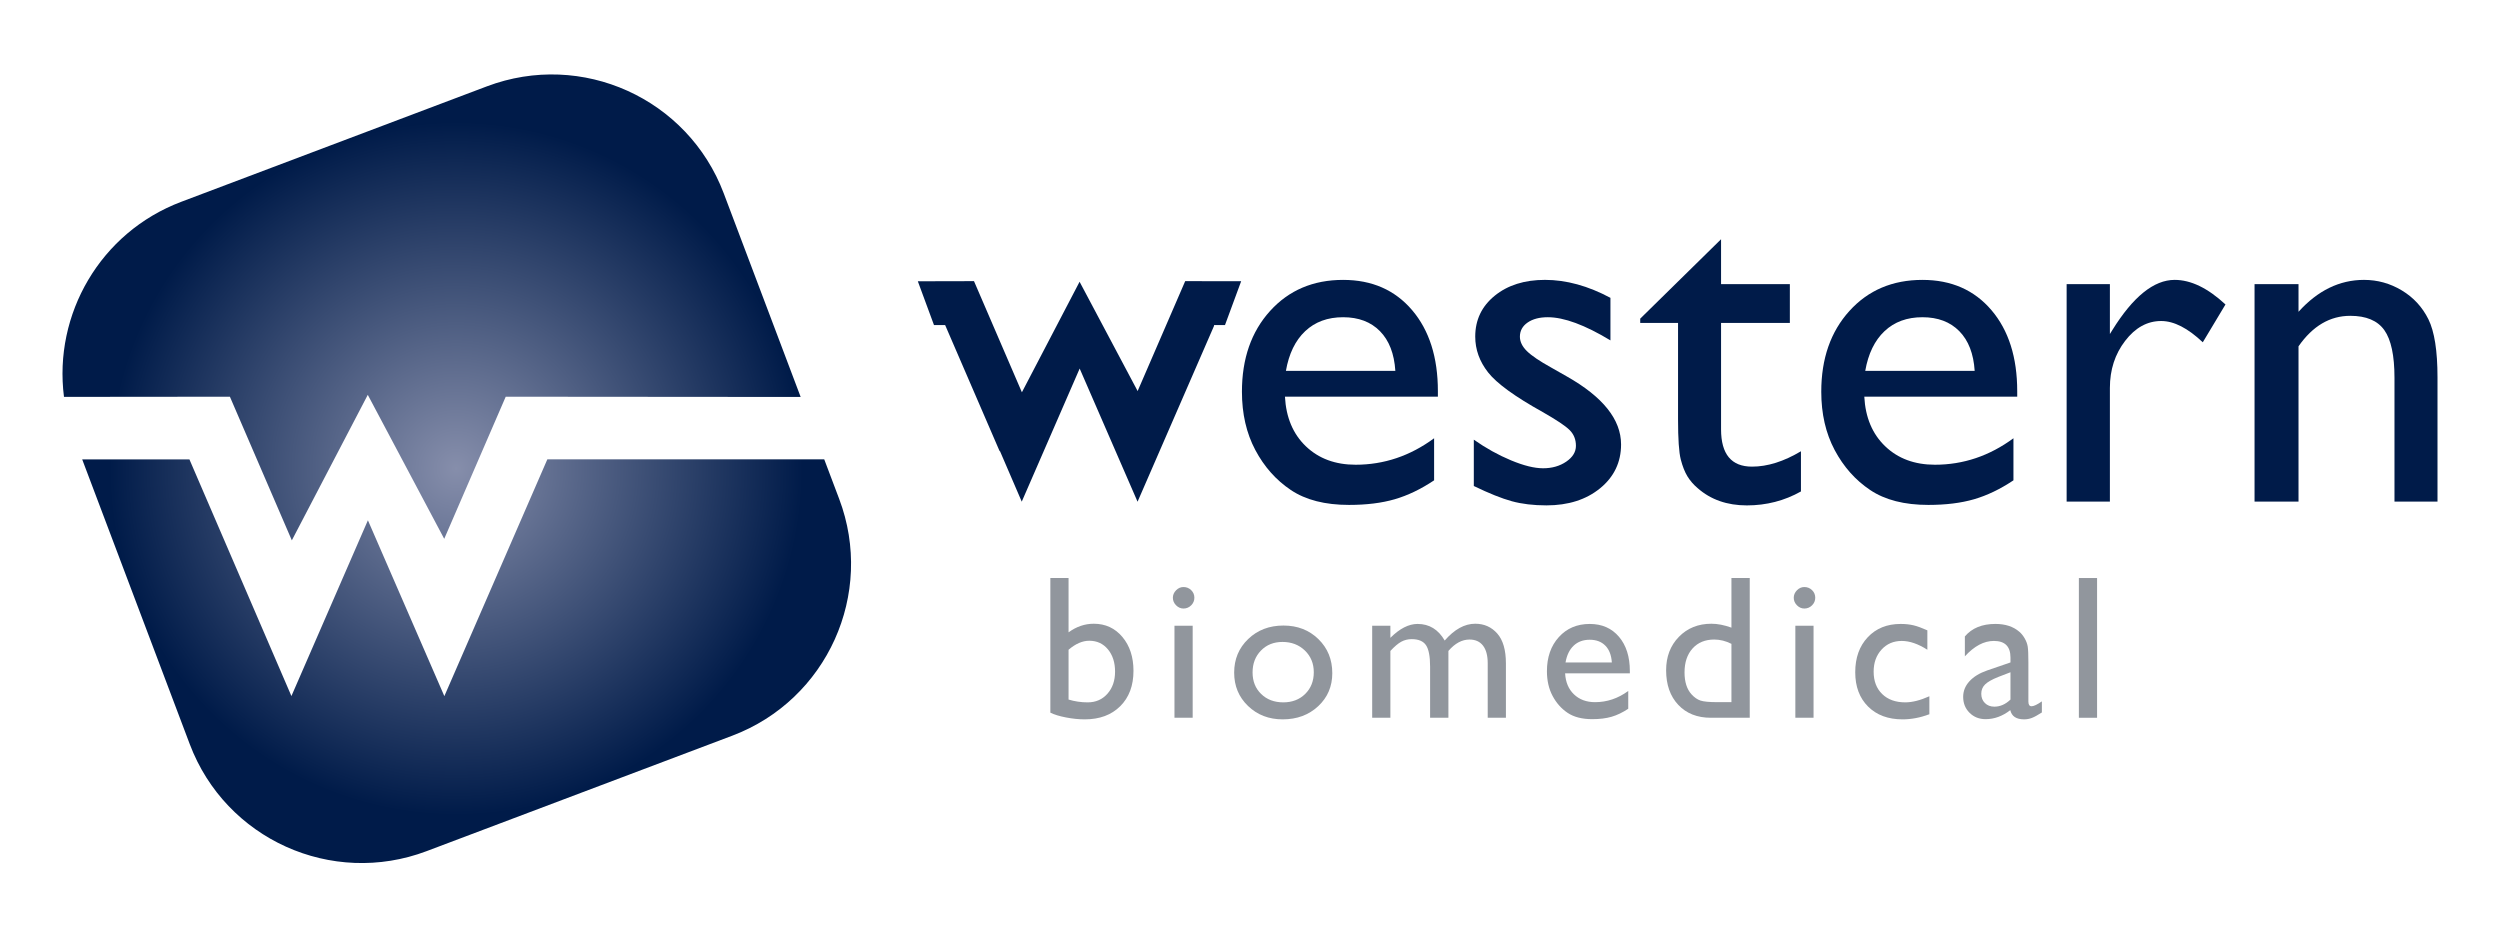 <?xml version="1.0" encoding="utf-8"?>
<!-- Generator: Adobe Illustrator 23.0.3, SVG Export Plug-In . SVG Version: 6.00 Build 0)  -->
<svg version="1.1" id="A" xmlns="http://www.w3.org/2000/svg" xmlns:xlink="http://www.w3.org/1999/xlink" x="0px" y="0px"
	 viewBox="0 0 5669.29 2125.98" style="enable-background:new 0 0 5669.29 2125.98;" xml:space="preserve">
<style type="text/css">
	.st0{fill:url(#SVGID_1_);}
	.st1{fill:url(#SVGID_2_);}
	.st2{fill:#001B49;}
	.st3{fill:#91969D;}
</style>
<g>
	<g>
		
			<radialGradient id="SVGID_1_" cx="1383.699" cy="2024.307" r="787.064" gradientTransform="matrix(0.935 -0.353 0.353 0.935 -974.028 -341.723)" gradientUnits="userSpaceOnUse">
			<stop  offset="0" style="stop-color:#868EAB"/>
			<stop  offset="1" style="stop-color:#001B49"/>
		</radialGradient>
		<path class="st0" d="M661.79,1225.38l172.24-330l173.34,326.53l139.46-322.28l668.84,0.56l-174.45-461.8
			c-81.32-215.28-321.77-323.91-537.06-242.58l-693,261.76C227.1,527.1,121.14,712.99,145.08,900.01l376.27-0.37L661.79,1225.38z"/>
		
			<radialGradient id="SVGID_2_" cx="1383.686" cy="2024.288" r="787.074" gradientTransform="matrix(0.935 -0.353 0.353 0.935 -974.028 -341.723)" gradientUnits="userSpaceOnUse">
			<stop  offset="0" style="stop-color:#868EAB"/>
			<stop  offset="1" style="stop-color:#001B49"/>
		</radialGradient>
		<path class="st1" d="M1903,1131.36l-33.89-89.74h-627.17v0.09h-0.74l-233.54,536.94l-173.34-398.79L660.85,1578.5l-231.3-536.72
			H186.4l243.96,645.84c81.31,215.25,321.77,323.87,537.06,242.55l693-261.75C1875.72,1587.09,1984.3,1346.61,1903,1131.36z"/>
	</g>
	<g>
		<path class="st2" d="M3260.71,899.5h-346.8c2.5,47.17,18.32,84.69,47.43,112.56c29.14,27.88,66.73,41.81,112.85,41.81
			c64.32,0,123.63-20,177.95-60.02v95.4c-30.02,20.03-59.75,34.32-89.24,42.88c-29.49,8.58-64.07,12.87-103.72,12.87
			c-54.35,0-98.28-11.26-131.86-33.77c-33.61-22.51-60.5-52.8-80.67-90.85c-20.2-38.07-30.29-82.09-30.29-132.14
			c0-75.04,21.25-136.05,63.78-183.04c42.52-46.98,97.74-70.49,165.63-70.49c65.41,0,117.57,22.87,156.53,68.62
			c38.93,45.74,58.41,107.03,58.41,183.86V899.5z M2916.07,841.07h248.18c-2.5-38.94-14.13-68.96-34.86-90.05
			c-20.73-21.07-48.59-31.63-83.61-31.63c-35.02,0-63.69,10.55-86.02,31.63C2937.4,772.11,2922.86,802.13,2916.07,841.07z"/>
		<path class="st2" d="M3342.19,1102.12V997.05c27.52,19.31,55.66,34.94,84.43,46.9c28.77,11.97,52.97,17.96,72.64,17.96
			c20.35,0,37.87-5,52.53-15.01c14.63-10.01,21.98-21.98,21.98-35.91c0-14.29-4.75-26.17-14.23-35.65
			c-9.44-9.47-29.92-23.14-61.35-41.01c-62.91-35.02-104.09-64.94-123.57-89.79c-19.48-24.83-29.2-51.91-29.2-81.2
			c0-37.88,14.73-68.79,44.21-92.73c29.49-23.95,67.45-35.93,113.91-35.93c48.25,0,97.74,13.59,148.49,40.74v96.48
			c-57.91-35-105.25-52.53-142.05-52.53c-18.95,0-34.24,4.03-45.84,12.08c-11.6,8.05-17.42,18.7-17.42,31.93
			c0,11.46,5.25,22.37,15.79,32.74c10.51,10.38,28.99,22.89,55.44,37.52l34.86,19.82c82.2,46.45,123.32,97.9,123.32,154.34
			c0,40.37-15.82,73.51-47.43,99.4c-31.64,25.89-72.29,38.85-121.95,38.85c-29.3,0-55.41-3.14-78.26-9.38
			C3405.64,1130.44,3376.84,1118.92,3342.19,1102.12z"/>
		<path class="st2" d="M3719.54,722.61l183.33-180.1v101.86h156v87.9h-156v241.36c0,56.36,23.42,84.55,70.23,84.55
			c35.02,0,72.01-11.62,110.94-34.85v91.13c-37.52,21.09-78.42,31.63-122.73,31.63c-44.68,0-81.83-13.05-111.5-39.13
			c-9.29-7.86-16.98-16.7-23.04-26.53c-6.1-9.83-11.16-22.7-15.29-38.6c-4.09-15.9-6.16-46.18-6.16-90.85v-218.7h-85.77V722.61z"/>
		<path class="st2" d="M4574.5,899.5h-346.8c2.47,47.17,18.29,84.69,47.43,112.56c29.11,27.88,66.73,41.81,112.82,41.81
			c64.32,0,123.63-20,177.98-60.02v95.4c-30.02,20.03-59.79,34.32-89.27,42.88c-29.49,8.58-64.04,12.87-103.72,12.87
			c-54.31,0-98.28-11.26-131.86-33.77c-33.58-22.51-60.47-52.8-80.67-90.85c-20.2-38.07-30.27-82.09-30.27-132.14
			c0-75.04,21.23-136.05,63.79-183.04c42.49-46.98,97.71-70.49,165.63-70.49c65.38,0,117.57,22.87,156.5,68.62
			c38.96,45.74,58.44,107.03,58.44,183.86V899.5z M4229.83,841.07h248.18c-2.5-38.94-14.1-68.96-34.83-90.05
			c-20.73-21.07-48.59-31.63-83.61-31.63c-35.05,0-63.72,10.55-86.05,31.63C4251.19,772.11,4236.62,802.13,4229.83,841.07z"/>
		<path class="st2" d="M4784.63,644.36v113.1l5.35-8.58c47.18-76.11,94.34-114.18,141.52-114.18c36.8,0,75.23,18.59,115.25,55.75
			l-51.47,85.77c-33.96-32.16-65.41-48.25-94.34-48.25c-31.46,0-58.69,15.01-81.73,45.03c-23.08,30.02-34.58,65.59-34.58,106.67
			v257.82h-98.09V644.36H4784.63z"/>
		<path class="st2" d="M5212.38,644.36v62.71c43.59-48.25,93.08-72.37,148.46-72.37c30.74,0,59.32,7.96,85.77,23.86
			c26.45,15.9,46.56,37.71,60.32,65.4c13.73,27.69,20.64,71.56,20.64,131.59v281.95H5430V856.63c0-50.39-7.69-86.39-23.04-108.01
			c-15.39-21.62-41.12-32.43-77.2-32.43c-46.09,0-85.24,23.04-117.38,69.15v352.16h-99.71V644.36H5212.38z"/>
	</g>
	<g>
		<path class="st3" d="M2381.9,1310.8h41.29v123.16c17.84-13.01,36.9-19.51,57.16-19.51c26.46,0,48.09,9.99,64.87,29.95
			c16.79,19.95,25.18,45.59,25.18,76.89c0,33.58-10.01,60.3-30.06,80.19c-20.04,19.89-46.84,29.83-80.41,29.83
			c-13.46,0-27.63-1.44-42.52-4.32c-14.9-2.86-26.73-6.49-35.51-10.88V1310.8z M2423.19,1473.44v112.96
			c14.06,4.24,28.5,6.36,43.32,6.36c18.29,0,33.23-6.5,44.8-19.51c11.57-13.01,17.35-29.72,17.35-50.14
			c0-20.72-5.41-37.57-16.22-50.58s-24.91-19.51-42.31-19.51C2454.72,1453.02,2439.07,1459.82,2423.19,1473.44z"/>
		<path class="st3" d="M2683.78,1331.22c6.81,0,12.62,2.34,17.46,7.03c4.84,4.69,7.26,10.43,7.26,17.23
			c0,6.66-2.42,12.41-7.26,17.24c-4.84,4.83-10.65,7.26-17.46,7.26c-6.35,0-11.94-2.46-16.78-7.36c-4.85-4.91-7.26-10.63-7.26-17.13
			c0-6.35,2.42-11.98,7.26-16.9C2671.84,1333.67,2677.43,1331.22,2683.78,1331.22z M2663.36,1418.99h41.29v208.7h-41.29V1418.99z"/>
		<path class="st3" d="M2910.57,1418.55c31.77,0,58.16,10.24,79.17,30.74c21.01,20.48,31.52,46.23,31.52,77.23
			c0,30.1-10.66,55.08-31.99,74.96c-21.32,19.89-48.15,29.83-80.52,29.83c-31.3,0-57.47-10.1-78.48-30.28
			c-21.02-20.18-31.53-45.4-31.53-75.64c0-30.55,10.62-56,31.88-76.34C2851.85,1428.71,2878.52,1418.55,2910.57,1418.55z
			 M2908.3,1455.74c-19.81,0-36.07,6.5-48.76,19.51c-12.71,13.01-19.06,29.56-19.06,49.67c0,19.96,6.49,36.27,19.5,48.89
			c13.01,12.63,29.74,18.95,50.14,18.95c20.26,0,36.85-6.39,49.79-19.17c12.91-12.79,19.39-29.16,19.39-49.11
			c0-19.82-6.72-36.22-20.17-49.23C2945.65,1462.25,2928.72,1455.74,2908.3,1455.74z"/>
		<path class="st3" d="M3284.57,1476.16v151.52h-41.52v-116.15c0-23.14-3.1-39.27-9.29-48.43c-6.19-9.13-17.01-13.71-32.43-13.71
			c-8.63,0-16.54,1.95-23.73,5.89c-7.16,3.94-15.39,10.88-24.61,20.87v151.52h-41.28v-208.7h41.28v27.45
			c21.04-21.01,41.59-31.52,61.72-31.52c26.45,0,46.93,12.54,61.47,37.65c22.08-25.41,45.12-38.11,69.17-38.11
			c20.26,0,36.93,7.41,50.03,22.23c13.07,14.82,19.6,37.43,19.6,67.82v123.18h-41.27v-123.62c0-17.38-3.57-30.7-10.66-39.93
			c-7.1-9.22-17.32-13.84-30.61-13.84C3315.33,1450.3,3299.39,1458.92,3284.57,1476.16z"/>
		<path class="st3" d="M3696.02,1526.97h-146.77c1.06,19.97,7.75,35.83,20.07,47.64c12.32,11.79,28.24,17.7,47.75,17.7
			c27.23,0,52.31-8.47,75.33-25.41v40.37c-12.73,8.47-25.3,14.52-37.77,18.15c-12.48,3.63-27.11,5.44-43.9,5.44
			c-22.98,0-41.59-4.77-55.81-14.29c-14.2-9.52-25.58-22.34-34.11-38.44c-8.57-16.1-12.82-34.75-12.82-55.92
			c0-31.75,8.97-57.56,26.98-77.45c17.98-19.89,41.37-29.83,70.1-29.83c27.67,0,49.75,9.66,66.23,29.02
			c16.48,19.37,24.73,45.31,24.73,77.83V1526.97z M3550.16,1502.25h105.03c-1.06-16.48-5.97-29.19-14.76-38.11
			c-8.76-8.91-20.54-13.38-35.36-13.38c-14.82,0-26.98,4.47-36.43,13.38C3559.19,1473.07,3553.03,1485.78,3550.16,1502.25z"/>
		<path class="st3" d="M3926.41,1310.8h41.52v316.89h-88.24c-30.86,0-55.47-9.76-73.82-29.27c-18.39-19.5-27.58-45.67-27.58-78.48
			c0-30.69,9.63-55.95,28.92-75.76c19.29-19.81,43.9-29.72,73.82-29.72c13.92,0,29.05,2.95,45.37,8.85V1310.8z M3926.41,1592.31
			v-132.25c-12.85-6.5-25.86-9.76-38.99-9.76c-20.58,0-36.96,6.74-49.12,20.18c-12.16,13.46-18.26,31.61-18.26,54.44
			c0,21.48,5.28,38.04,15.88,49.68c6.35,6.96,13.07,11.65,20.17,14.05c7.13,2.42,19.89,3.64,38.34,3.64H3926.41z"/>
		<path class="st3" d="M4091.75,1331.22c6.82,0,12.63,2.34,17.48,7.03c4.82,4.69,7.25,10.43,7.25,17.23
			c0,6.66-2.44,12.41-7.25,17.24c-4.85,4.83-10.66,7.26-17.48,7.26c-6.35,0-11.94-2.46-16.79-7.36s-7.25-10.63-7.25-17.13
			c0-6.35,2.41-11.98,7.25-16.9C4079.81,1333.67,4085.41,1331.22,4091.75,1331.22z M4071.34,1418.99h41.28v208.7h-41.28V1418.99z"/>
		<path class="st3" d="M4375.26,1578.92v40.82c-20.73,7.71-40.99,11.57-60.79,11.57c-32.68,0-58.72-9.68-78.17-29.03
			c-19.42-19.36-29.14-45.29-29.14-77.8c0-32.83,9.44-59.28,28.36-79.4c18.89-20.11,43.78-30.16,74.64-30.16
			c10.72,0,20.36,1.02,28.92,3.06c8.54,2.03,19.07,5.85,31.64,11.44v44.01c-20.89-13.3-40.24-19.96-58.1-19.96
			c-18.57,0-33.86,6.53-45.81,19.62c-11.94,13.08-17.92,29.75-17.92,50.01c0,21.32,6.47,38.27,19.39,50.81
			c12.94,12.55,30.36,18.84,52.28,18.84C4336.46,1592.76,4354.69,1588.15,4375.26,1578.92z"/>
		<path class="st3" d="M4599.8,1502.25v88.69c0,7.1,2.41,10.65,7.25,10.65c4.97,0,12.76-3.69,23.36-11.1v25.17
			c-9.38,6.05-16.89,10.18-22.57,12.37c-5.66,2.19-11.6,3.28-17.79,3.28c-17.7,0-28.14-6.96-31.3-20.87
			c-17.54,13.62-36.24,20.42-56.03,20.42c-14.54,0-26.64-4.8-36.3-14.4c-9.69-9.6-14.51-21.67-14.51-36.18
			c0-13.16,4.72-24.92,14.17-35.29c9.44-10.35,22.89-18.56,40.27-24.61l52.84-18.14v-11.13c0-25.09-12.54-37.65-37.65-37.65
			c-22.54,0-44.46,11.65-65.79,34.93v-45.14c16.04-18.9,39.08-28.34,69.2-28.34c22.51,0,40.59,5.88,54.22,17.68
			c4.53,3.78,8.6,8.82,12.23,15.09c3.63,6.29,5.94,12.55,6.94,18.82C4599.3,1472.8,4599.8,1484.71,4599.8,1502.25z M4559.18,1586.4
			v-61.91l-27.67,10.66c-14.07,5.6-24.01,11.23-29.83,16.89c-5.82,5.68-8.72,12.74-8.72,21.22c0,8.61,2.75,15.65,8.29,21.09
			c5.5,5.44,12.66,8.16,21.42,8.16C4535.83,1602.5,4547.99,1597.14,4559.18,1586.4z"/>
		<path class="st3" d="M4714.3,1310.8h41.27v316.89h-41.27V1310.8z"/>
	</g>
	<g>
		<polygon class="st2" points="2685.08,633.56 2684.92,633.94 2685.08,633.94 		"/>
	</g>
	<polygon class="st2" points="2687.69,637.56 2579.83,886.83 2448.19,638.94 2317.37,889.59 2208.75,637.56 2081.37,637.85 
		2118.04,737.2 2143.32,737.2 2267.18,1023.9 2267.18,1021.88 2317.04,1137.61 2448.38,835.76 2579.66,1137.76 2753.11,738.97 
		2753.11,737.09 2777.95,737.09 2814.61,637.72 	"/>
</g>
</svg>
